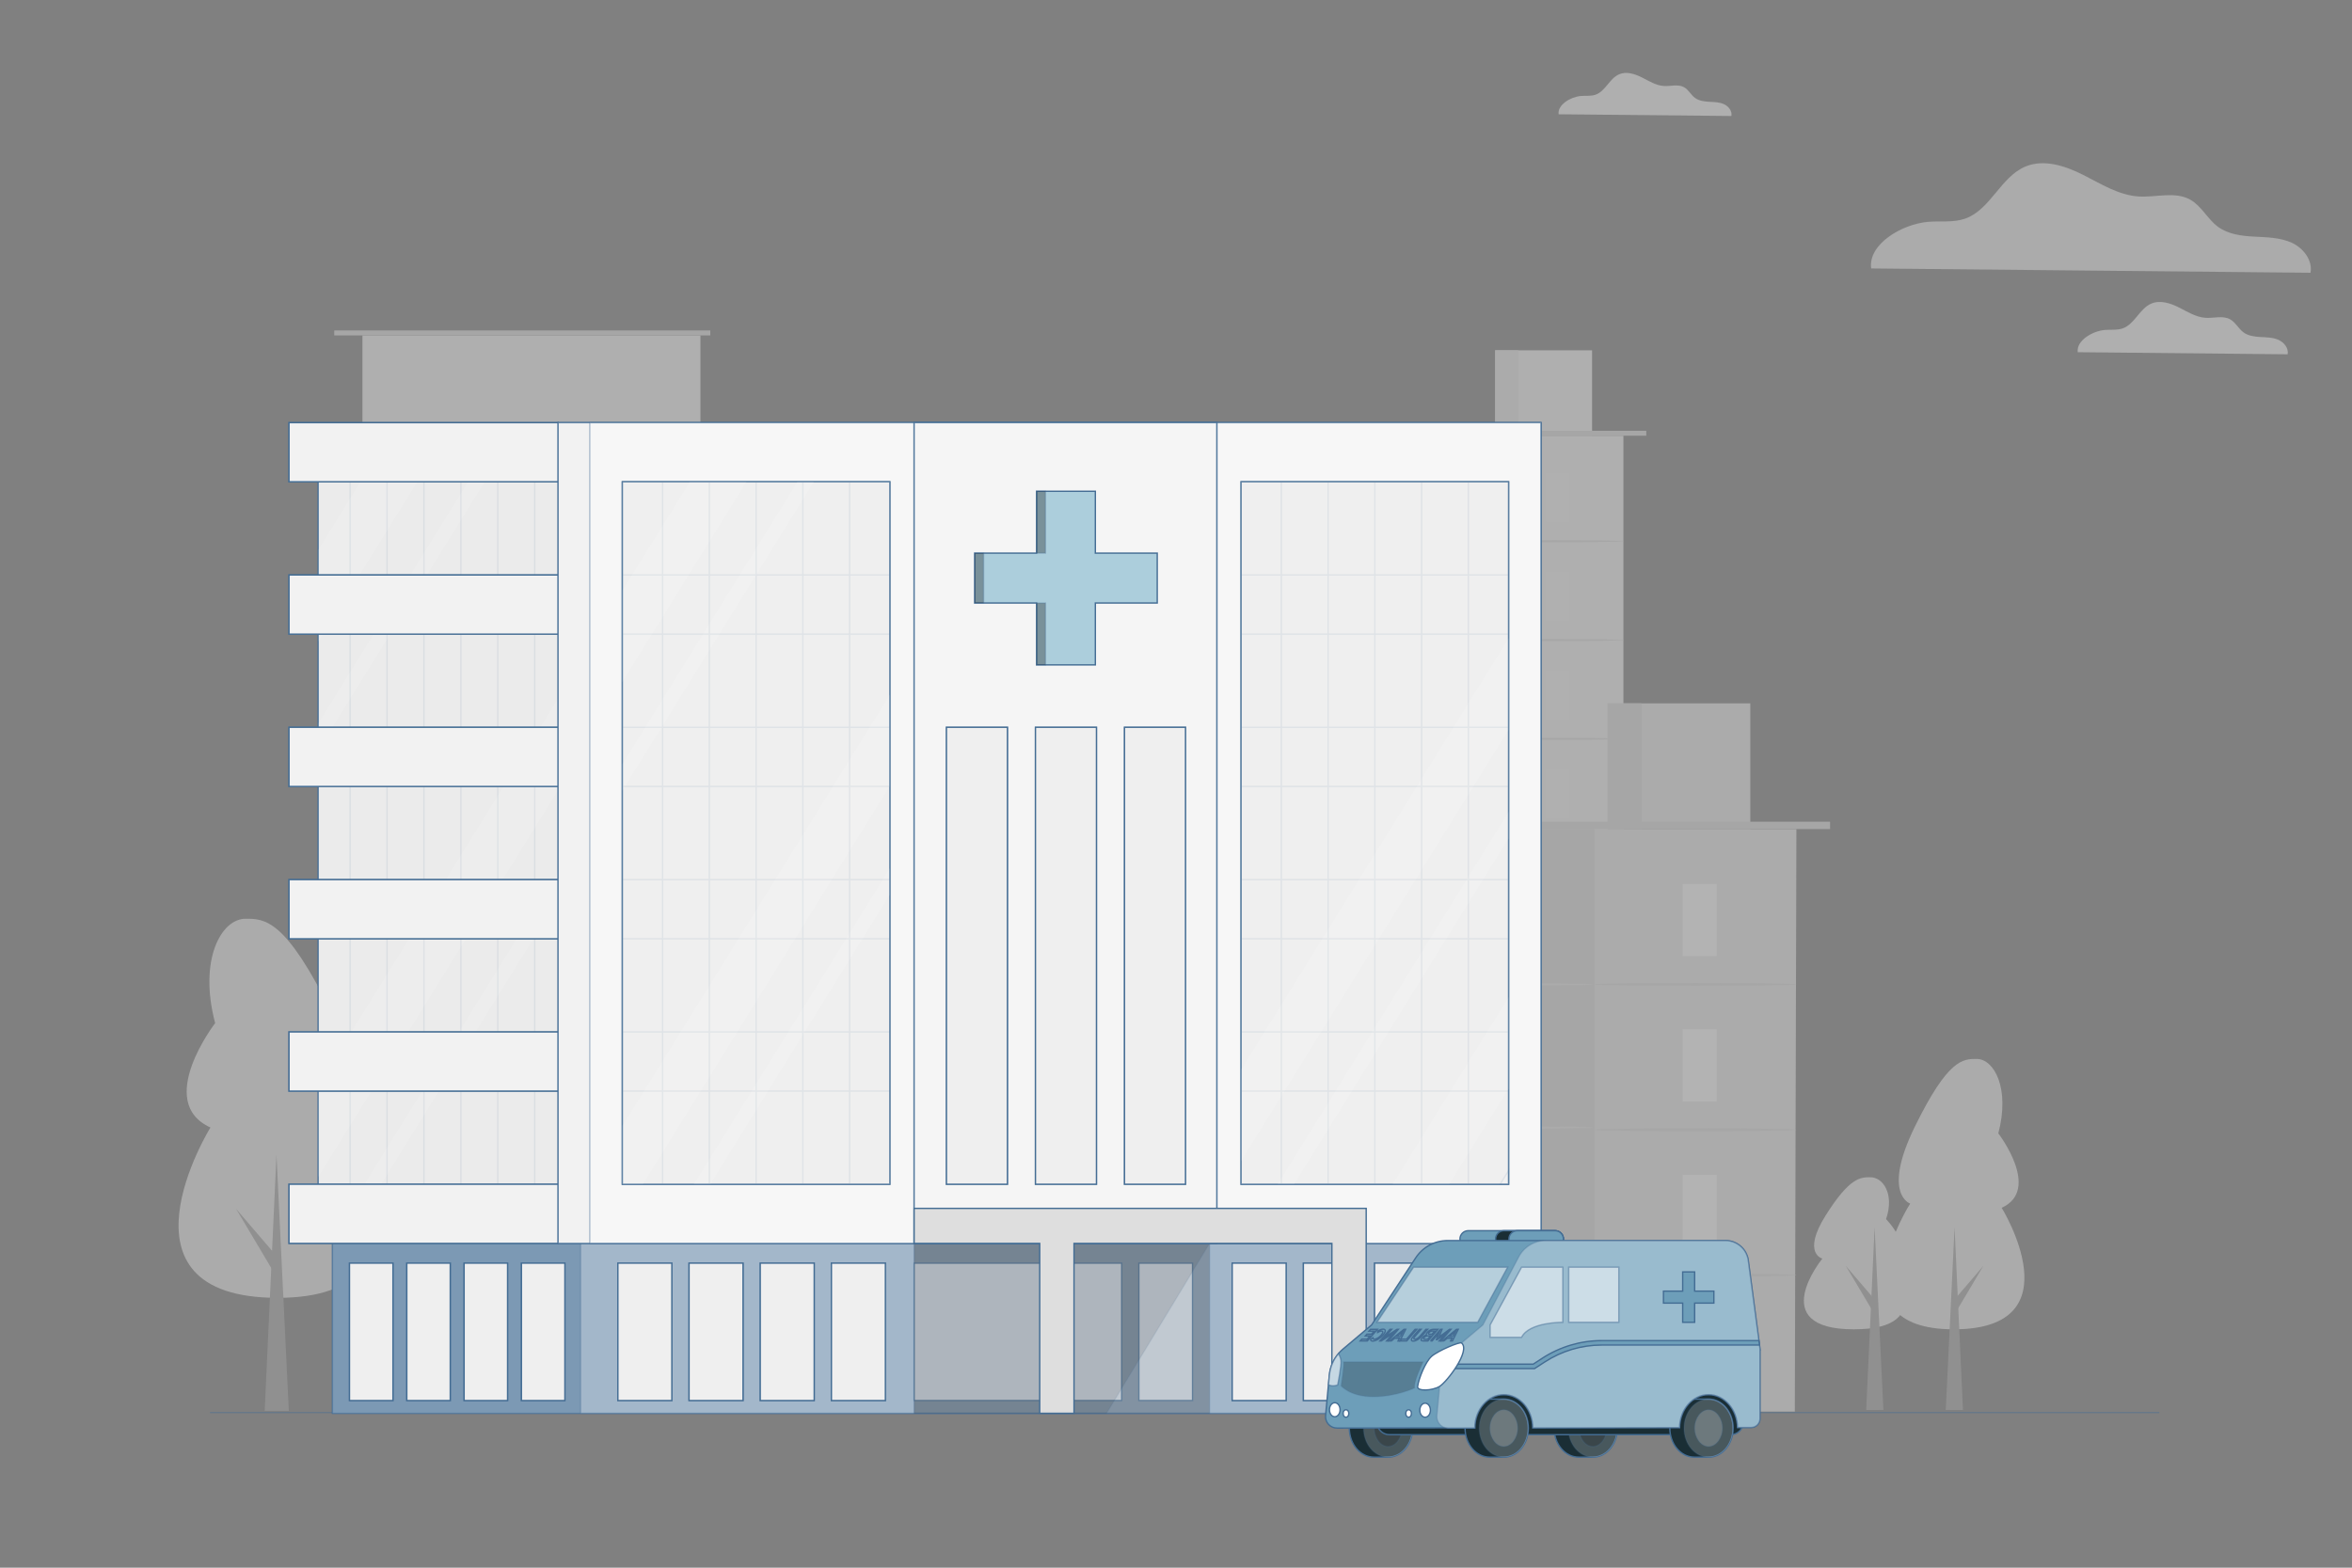 <?xml version="1.0" encoding="UTF-8"?>
<svg id="commercilaisti" xmlns="http://www.w3.org/2000/svg" viewBox="0 0 750 500">
  <rect x="0" y="0" width="750" height="500" fill="#808080" stroke="none"/>
  <defs>
    <style>
      .cls-1, .cls-2, .cls-3, .cls-4, .cls-5, .cls-6, .cls-7, .cls-8, .cls-9, .cls-10, .cls-11, .cls-12, .cls-13, .cls-14, .cls-15, .cls-16, .cls-17, .cls-18, .cls-19 {
        stroke: #446d94;
        stroke-miterlimit: 10;
      }

      .cls-1, .cls-2, .cls-3, .cls-4, .cls-5, .cls-6, .cls-7, .cls-8, .cls-9, .cls-11, .cls-12, .cls-13, .cls-15, .cls-16, .cls-17, .cls-18, .cls-19 {
        stroke-width: .435px;
      }

      .cls-1, .cls-2, .cls-4, .cls-7, .cls-8, .cls-11, .cls-20, .cls-16, .cls-18 {
        fill: #fff;
      }

      .cls-1, .cls-4, .cls-7, .cls-8, .cls-11, .cls-21, .cls-22, .cls-18, .cls-23 {
        isolation: isolate;
      }

      .cls-1, .cls-6 {
        opacity: .2;
      }

      .cls-2 {
        opacity: .7;
      }

      .cls-24, .cls-11, .cls-23 {
        opacity: .5;
      }

      .cls-3 {
        fill: #6d9eb9;
      }

      .cls-4, .cls-17 {
        opacity: .3;
      }

      .cls-5 {
        fill: #446d94;
      }

      .cls-6, .cls-17, .cls-19 {
        fill: #000;
      }

      .cls-25 {
        fill: #a8a8a8;
      }

      .cls-25, .cls-26, .cls-27, .cls-28, .cls-20, .cls-29, .cls-30 {
        stroke-width: 0px;
      }

      .cls-7, .cls-22 {
        opacity: .6;
      }

      .cls-9, .cls-10, .cls-13 {
        fill: none;
      }

      .cls-9, .cls-31, .cls-21, .cls-19 {
        opacity: .1;
      }

      .cls-32 {
        opacity: .8;
      }

      .cls-10 {
        stroke-width: .177px;
      }

      .cls-26, .cls-12 {
        fill: #dedede;
      }

      .cls-27 {
        fill: #ececec;
      }

      .cls-14 {
        fill: #accedc;
        stroke-width: .435px;
      }

      .cls-15 {
        fill: #1a2e35;
      }

      .cls-28 {
        fill: #f3f3f3;
      }

      .cls-18 {
        opacity: .4;
      }

      .cls-29 {
        fill: #f8f8f8;
      }

      .cls-30 {
        fill: #e9e9e9;
      }
    </style>
  </defs>
  <line id="linea_paviemnto" data-name="linea paviemnto" class="cls-10" x1="66.956" y1="450.564" x2="688.542" y2="450.564"/>
  <g id="grattacieli_2" data-name="grattacieli 2" class="cls-32">
    <g class="cls-24">
      <g id="Background_Complete" data-name="Background Complete">
        <g id="albero">
          <path class="cls-27" d="M638.285,385.218s24.022,38.8-15.356,38.757c-39.378-.043-13.811-40.108-13.811-40.108,0,0-9.112-2.911,1.485-24.529,10.598-21.617,15.322-21.612,19.713-21.607,5.549.006,10.705,9.377,6.902,23.747,0,0,13.836,17.951,1.068,23.74Z"/>
          <g>
            <polygon class="cls-25" points="620.459 449.688 623.266 391.282 625.946 449.694 620.459 449.688"/>
            <polygon class="cls-25" points="622.124 415.77 632.483 403.689 624.353 417.371 622.124 415.77"/>
          </g>
        </g>
        <g id="albero-2" data-name="albero">
          <path class="cls-27" d="M67.11,359.601s-33.676,54.393,21.528,54.333c55.203-.061,19.362-56.226,19.362-56.226,0,0,12.774-4.082-2.082-34.386-14.856-30.305-21.48-30.298-27.635-30.291-7.779.009-15.008,13.145-9.676,33.29,0,0-19.396,25.165-1.497,33.281Z"/>
          <g>
            <polygon class="cls-25" points="92.099 449.98 88.163 368.102 84.406 449.989 92.099 449.98"/>
            <polygon class="cls-25" points="89.764 402.431 75.243 385.494 86.64 404.676 89.764 402.431"/>
          </g>
        </g>
        <g id="albero-3" data-name="albero">
          <path class="cls-27" d="M602.2,402.183s17.373,21.825-11.095,21.794c-28.468-.031-9.992-22.559-9.992-22.559,0,0-6.588-1.639,1.069-13.795,7.658-12.156,11.073-12.152,14.247-12.148,4.012.004,7.741,5.275,4.994,13.356,0,0,10.005,10.098.776,13.351Z"/>
          <g>
            <polygon class="cls-25" points="600.578 449.688 597.77 391.282 595.091 449.694 600.578 449.688"/>
            <polygon class="cls-25" points="598.912 415.77 588.554 403.689 596.684 417.371 598.912 415.77"/>
          </g>
        </g>
        <path class="cls-30" d="M596.677,85.623c-1.075-7.786,9.916-14.195,18.171-14.876,3.938-.317,8.034.285,11.766-1.013,8.081-2.817,11.308-13.262,19.199-16.601,5.899-2.485,12.683-.269,18.408,2.611,5.709,2.88,11.371,6.504,17.744,6.916,5.551.348,11.592-1.709,16.447,1.013,3.622,2.026,5.519,6.204,8.856,8.656,3.274,2.405,7.528,2.928,11.576,3.133,4.049.222,8.24.269,11.94,1.947,3.685,1.693,6.737,5.602,5.978,9.59l-140.088-1.377Z"/>
        <g>
          <g>
            <rect class="cls-28" x="430.142" y="138.978" width="87.528" height="277.578"/>
            <rect class="cls-30" x="430.151" y="138.978" width="43.76" height="310.022"/>
            <rect class="cls-28" x="476.777" y="111.721" width="30.904" height="27.248"/>
            <rect class="cls-30" x="476.777" y="111.721" width="7.366" height="27.248"/>
            <polyline class="cls-26" points="524.967 138.978 524.967 137.387 427.589 137.387 427.589 138.978"/>
            <rect class="cls-29" x="492.985" y="150.86" width="7.409" height="15.636"/>
            <path class="cls-26" d="M473.911,172.624c0,.165,9.798.296,21.88.296,12.091,0,21.88-.13,21.88-.296s-9.798-.296-21.88-.296-21.88.13-21.88.296Z"/>
            <rect class="cls-28" x="115.574" y="106.978" width="107.782" height="277.578"/>
            <polyline class="cls-26" points="106.589 106.978 106.589 105.387 226.501 105.387 226.501 106.978"/>
            <path class="cls-26" d="M157.645,140.624c0,.165-9.798.296-21.88.296-12.091,0-21.88-.13-21.88-.296s9.798-.296,21.88-.296,21.88.13,21.88.296Z"/>
            <path class="cls-26" d="M429.769,172.624c0,.165,9.798.296,21.88.296,12.091,0,21.88-.13,21.88-.296s-9.798-.296-21.88-.296-21.88.13-21.88.296Z"/>
            <g>
              <rect class="cls-26" x="448.843" y="181.898" width="7.409" height="15.636"/>
              <path class="cls-26" d="M429.769,203.662c0,.165,9.798.296,21.88.296,12.091,0,21.88-.13,21.88-.296s-9.798-.296-21.88-.296-21.88.13-21.88.296Z"/>
            </g>
            <g>
              <rect class="cls-26" x="448.843" y="213.866" width="7.409" height="15.636"/>
              <path class="cls-26" d="M429.769,235.638c0,.165,9.798.296,21.88.296,12.091,0,21.88-.13,21.88-.296s-9.798-.296-21.88-.296c-12.082-.009-21.88.13-21.88.296Z"/>
            </g>
            <g>
              <rect class="cls-26" x="448.843" y="245.843" width="7.409" height="15.636"/>
              <path class="cls-26" d="M429.769,267.607c0,.165,9.798.296,21.88.296,12.091,0,21.88-.13,21.88-.296s-9.798-.296-21.88-.296-21.88.13-21.88.296Z"/>
            </g>
            <g>
              <rect class="cls-26" x="448.843" y="276.898" width="7.409" height="15.636"/>
              <path class="cls-26" d="M429.769,298.671c0,.165,9.798.296,21.88.296,12.091,0,21.88-.13,21.88-.296s-9.798-.296-21.88-.296c-12.082-.009-21.88.13-21.88.296Z"/>
            </g>
            <g>
              <rect class="cls-26" x="448.843" y="308.084" width="7.409" height="15.636"/>
              <rect class="cls-26" x="448.843" y="339.678" width="7.409" height="15.636"/>
              <path class="cls-26" d="M429.769,329.848c0,.165,9.798.296,21.88.296,12.091,0,21.88-.13,21.88-.296s-9.798-.296-21.88-.296-21.88.13-21.88.296Z"/>
            </g>
            <rect class="cls-29" x="492.985" y="182.367" width="7.409" height="15.636"/>
            <path class="cls-26" d="M473.911,204.14c0,.165,9.798.296,21.88.296,12.091,0,21.88-.13,21.88-.296s-9.798-.296-21.88-.296c-12.082-.009-21.88.13-21.88.296Z"/>
            <rect class="cls-29" x="492.985" y="213.883" width="7.409" height="15.636"/>
            <path class="cls-26" d="M473.911,235.647c0,.165,9.798.296,21.88.296,12.091,0,21.88-.13,21.88-.296s-9.798-.296-21.88-.296c-12.082-0-21.88.13-21.88.296Z"/>
            <rect class="cls-29" x="492.985" y="245.391" width="7.409" height="15.636"/>
            <path class="cls-26" d="M473.911,267.155c0,.165,9.798.296,21.88.296,12.091,0,21.88-.13,21.88-.296s-9.798-.296-21.88-.296-21.88.13-21.88.296Z"/>
            <rect class="cls-29" x="492.985" y="276.898" width="7.409" height="15.636"/>
            <path class="cls-26" d="M473.911,298.671c0,.165,9.798.296,21.88.296,12.091,0,21.88-.13,21.88-.296s-9.798-.296-21.88-.296c-12.082-.009-21.88.13-21.88.296Z"/>
            <rect class="cls-29" x="492.985" y="308.414" width="7.409" height="15.636"/>
            <path class="cls-26" d="M473.911,330.178c0,.165,9.798.296,21.88.296,12.091,0,21.88-.13,21.88-.296s-9.798-.296-21.88-.296-21.88.13-21.88.296Z"/>
            <rect class="cls-29" x="492.985" y="339.922" width="7.409" height="15.636"/>
          </g>
          <g>
            <polygon class="cls-30" points="572.332 450.218 572.838 264.432 444.04 264.432 443.944 299.468 443.534 450.218 572.332 450.218"/>
            <rect class="cls-26" x="444.04" y="264.432" width="64.394" height="185.785"/>
            <rect class="cls-30" x="512.65" y="224.331" width="45.479" height="40.104"/>
            <rect class="cls-26" x="512.65" y="224.331" width="10.84" height="40.104"/>
            <rect class="cls-26" x="440.27" y="262.087" width="143.3" height="2.338"/>
            <rect class="cls-20" x="536.519" y="281.922" width="10.901" height="23.007"/>
            <path class="cls-26" d="M508.437,313.951c0,.243,14.419.443,32.199.443,17.789,0,32.199-.2,32.199-.443s-14.41-.443-32.199-.443c-17.78,0-32.199.2-32.199.443Z"/>
            <g>
              <rect class="cls-28" x="471.557" y="281.922" width="10.901" height="23.007"/>
              <path class="cls-30" d="M443.484,313.951c0,.243,14.419.443,32.199.443,17.789,0,32.199-.2,32.199-.443s-14.41-.443-32.199-.443c-17.78,0-32.199.2-32.199.443Z"/>
            </g>
            <g>
              <rect class="cls-28" x="471.557" y="327.588" width="10.901" height="23.007"/>
              <path class="cls-30" d="M443.484,359.626c0,.243,14.419.443,32.199.443,17.789,0,32.199-.2,32.199-.443s-14.41-.443-32.199-.443c-17.78 0-32.199.2-32.199.443Z"/>
            </g>
            <g>
              <rect class="cls-28" x="471.557" y="374.636" width="10.901" height="23.007"/>
              <path class="cls-30" d="M443.484,406.674c0,.243,14.419.443,32.199.443,17.789,0,32.199-.2,32.199-.443s-14.41-.443-32.199-.443c-17.78,0-32.199.2-32.199.443Z"/>
            </g>
            <rect class="cls-28" x="471.557" y="421.684" width="10.901" height="23.007"/>
            <rect class="cls-20" x="536.519" y="328.283" width="10.901" height="23.007"/>
            <path class="cls-26" d="M508.437,360.321c0,.243,14.419.443,32.199.443,17.789,0,32.199-.2,32.199-.443s-14.41-.443-32.199-.443c-17.78,0-32.199.2-32.199.443Z"/>
            <rect class="cls-20" x="536.519" y="374.654" width="10.901" height="23.007"/>
            <path class="cls-26" d="M508.437,406.683c0,.243,14.419.443,32.199.443,17.789,0,32.199-.2,32.199-.443s-14.41-.443-32.199-.443c-17.78.009-32.199.209-32.199.443Z"/>
            <rect class="cls-20" x="536.519" y="421.024" width="10.901" height="23.007"/>
          </g>
        </g>
        <path class="cls-28" d="M497.006,36.449c-.422-3.062,3.904-5.588,7.15-5.846,1.552-.122,3.16.114,4.626-.401,3.182-1.109,4.447-5.216,7.551-6.525,2.317-.98,4.991-.107,7.236,1.023,2.245,1.131,4.469,2.554,6.979,2.719,2.188.143,4.555-.673,6.471.401,1.423.794,2.174,2.44,3.482,3.406,1.287.952,2.96,1.152,4.555,1.238,1.595.086,3.246.1,4.698.766,1.452.665,2.653,2.204,2.352,3.771l-55.1-.551Z"/>
        <path class="cls-28" d="M662.544,112.331c-.512-3.72,4.743-6.788,8.686-7.101,1.885-.148,3.839.139,5.62-.487,3.865-1.347,5.403-6.336,9.172-7.927,2.814-1.191,6.063-.13,8.79,1.243,2.727,1.373,5.429,3.103,8.477,3.303,2.658.174,5.533-.817,7.861.487,1.728.965,2.641,2.964,4.23,4.137,1.563,1.156,3.596,1.399,5.533,1.504s3.943.122,5.707.93c1.763.808,3.222,2.677,2.858,4.581l-66.934-.669Z"/>
      </g>
    </g>
  </g>
  <g>
    <g>
      <rect class="cls-27" x="434.814" y="434.974" width="12.332" height=".355"/>
      <rect class="cls-27" x="125.601" y="420.335" width="8.984" height=".355"/>
      <rect class="cls-27" x="163.783" y="426.325" width="132.888" height=".355"/>
    </g>
    <g>
      <g>
        <rect class="cls-5" x="106.037" y="387.143" width="379.373" height="63.612"/>
        <rect class="cls-4" x="106.037" y="387.143" width="379.373" height="63.612"/>
        <rect class="cls-4" x="185.167" y="387.143" width="300.244" height="63.612"/>
        <rect class="cls-6" x="291.491" y="396.577" width="94.232" height="54.178"/>
        <g>
          <rect class="cls-12" x="265.122" y="402.864" width="17.21" height="43.832"/>
          <rect class="cls-12" x="242.424" y="402.864" width="17.21" height="43.832"/>
          <rect class="cls-12" x="219.725" y="402.864" width="17.21" height="43.832"/>
          <rect class="cls-12" x="197.027" y="402.864" width="17.21" height="43.832"/>
        </g>
        <g>
          <rect class="cls-12" x="461.011" y="402.864" width="17.21" height="43.832"/>
          <rect class="cls-12" x="438.313" y="402.864" width="17.21" height="43.832"/>
          <rect class="cls-12" x="415.615" y="402.864" width="17.21" height="43.832"/>
          <rect class="cls-12" x="392.917" y="402.864" width="17.21" height="43.832"/>
        </g>
        <g>
          <rect class="cls-12" x="166.271" y="402.864" width="13.857" height="43.832"/>
          <rect class="cls-12" x="147.996" y="402.864" width="13.857" height="43.832"/>
          <rect class="cls-12" x="129.72" y="402.864" width="13.857" height="43.832"/>
          <rect class="cls-12" x="111.444" y="402.864" width="13.857" height="43.832"/>
        </g>
        <g class="cls-23">
          <rect class="cls-16" x="265.122" y="402.864" width="17.21" height="43.832"/>
          <rect class="cls-16" x="242.424" y="402.864" width="17.21" height="43.832"/>
          <rect class="cls-16" x="219.725" y="402.864" width="17.21" height="43.832"/>
          <rect class="cls-16" x="197.027" y="402.864" width="17.21" height="43.832"/>
        </g>
        <g class="cls-23">
          <rect class="cls-16" x="461.011" y="402.864" width="17.21" height="43.832"/>
          <rect class="cls-16" x="438.313" y="402.864" width="17.21" height="43.832"/>
          <rect class="cls-16" x="415.615" y="402.864" width="17.21" height="43.832"/>
          <rect class="cls-16" x="392.917" y="402.864" width="17.21" height="43.832"/>
        </g>
        <g class="cls-23">
          <rect class="cls-16" x="166.271" y="402.864" width="13.857" height="43.832"/>
          <rect class="cls-16" x="147.996" y="402.864" width="13.857" height="43.832"/>
          <rect class="cls-16" x="129.72" y="402.864" width="13.857" height="43.832"/>
          <rect class="cls-16" x="111.444" y="402.864" width="13.857" height="43.832"/>
        </g>
        <g class="cls-23">
          <rect class="cls-16" x="363.152" y="402.864" width="17.125" height="43.832"/>
          <rect class="cls-16" x="340.566" y="402.864" width="17.125" height="43.832"/>
          <rect class="cls-16" x="291.491" y="402.864" width="43.614" height="43.832"/>
        </g>
        <polygon class="cls-19" points="385.723 396.577 352.868 450.755 291.491 450.755 291.491 396.577 385.723 396.577"/>
      </g>
      <g>
        <rect class="cls-12" x="101.478" y="144.231" width="81.257" height="241.176"/>
        <rect class="cls-18" x="101.478" y="144.231" width="81.257" height="241.176"/>
        <line class="cls-9" x1="111.649" y1="144.231" x2="111.649" y2="385.407"/>
        <line class="cls-9" x1="123.421" y1="144.231" x2="123.421" y2="385.407"/>
        <line class="cls-9" x1="135.193" y1="144.231" x2="135.193" y2="385.407"/>
        <line class="cls-9" x1="146.965" y1="144.231" x2="146.965" y2="385.407"/>
        <line class="cls-9" x1="158.737" y1="144.231" x2="158.737" y2="385.407"/>
        <line class="cls-9" x1="170.509" y1="144.231" x2="170.509" y2="385.407"/>
        <g class="cls-31">
          <polygon class="cls-20" points="138.937 144.225 101.472 204.643 101.472 175.392 120.793 144.225 138.937 144.225"/>
          <polygon class="cls-20" points="160.414 144.225 101.472 239.271 101.472 230.745 155.123 144.225 160.414 144.225"/>
        </g>
        <g class="cls-31">
          <polygon class="cls-20" points="182.729 215.084 182.729 244.335 101.472 375.385 101.472 346.134 182.729 215.084"/>
          <polygon class="cls-20" points="182.729 270.452 182.729 278.992 116.75 385.401 111.444 385.401 182.729 270.452"/>
        </g>
      </g>
      <rect class="cls-12" x="177.978" y="134.796" width="313.398" height="261.781"/>
      <g>
        <rect class="cls-12" x="92.155" y="377.708" width="85.823" height="18.87" transform="translate(270.133 774.285) rotate(180)"/>
        <rect class="cls-12" x="92.155" y="134.796" width="85.823" height="18.87" transform="translate(270.133 288.462) rotate(180)"/>
        <rect class="cls-12" x="92.155" y="183.378" width="85.823" height="18.869" transform="translate(270.133 385.626) rotate(180)"/>
        <rect class="cls-12" x="92.155" y="231.961" width="85.823" height="18.87" transform="translate(270.133 482.791) rotate(180)"/>
        <rect class="cls-12" x="92.155" y="280.543" width="85.823" height="18.87" transform="translate(270.133 579.956) rotate(180)"/>
        <rect class="cls-12" x="92.155" y="329.125" width="85.823" height="18.869" transform="translate(270.133 677.12) rotate(180)"/>
        <g class="cls-22">
          <rect class="cls-16" x="92.155" y="377.708" width="85.823" height="18.87" transform="translate(270.133 774.285) rotate(180)"/>
          <rect class="cls-16" x="92.155" y="134.796" width="85.823" height="18.87" transform="translate(270.133 288.462) rotate(180)"/>
          <rect class="cls-16" x="92.155" y="183.378" width="85.823" height="18.869" transform="translate(270.133 385.626) rotate(180)"/>
          <rect class="cls-16" x="92.155" y="231.961" width="85.823" height="18.87" transform="translate(270.133 482.791) rotate(180)"/>
          <rect class="cls-16" x="92.155" y="280.543" width="85.823" height="18.87" transform="translate(270.133 579.956) rotate(180)"/>
          <rect class="cls-16" x="92.155" y="329.125" width="85.823" height="18.869" transform="translate(270.133 677.12) rotate(180)"/>
        </g>
      </g>
      <rect class="cls-7" x="177.978" y="134.796" width="313.398" height="261.781"/>
      <rect class="cls-18" x="188.067" y="134.796" width="303.309" height="261.781"/>
      <rect class="cls-12" x="291.491" y="134.796" width="96.527" height="261.781"/>
      <g>
        <g>
          <rect class="cls-12" x="395.76" y="153.659" width="85.3" height="224.053"/>
          <rect class="cls-11" x="395.76" y="153.659" width="85.3" height="224.053"/>
          <g class="cls-21">
            <line class="cls-13" x1="408.594" y1="153.666" x2="408.594" y2="377.708"/>
            <line class="cls-13" x1="423.501" y1="153.666" x2="423.501" y2="377.708"/>
            <line class="cls-13" x1="438.409" y1="153.666" x2="438.409" y2="377.708"/>
            <line class="cls-13" x1="453.317" y1="153.666" x2="453.317" y2="377.708"/>
            <line class="cls-13" x1="468.224" y1="153.666" x2="468.224" y2="377.708"/>
            <rect class="cls-13" x="395.758" y="153.666" width="85.303" height="224.042"/>
            <line class="cls-13" x1="481.06" y1="183.378" x2="395.758" y2="183.378"/>
            <line class="cls-13" x1="395.758" y1="202.248" x2="481.06" y2="202.248"/>
            <line class="cls-13" x1="481.06" y1="231.961" x2="395.758" y2="231.961"/>
            <line class="cls-13" x1="395.758" y1="250.83" x2="481.06" y2="250.83"/>
            <line class="cls-13" x1="481.06" y1="280.543" x2="395.758" y2="280.543"/>
            <line class="cls-13" x1="395.758" y1="299.413" x2="481.06" y2="299.413"/>
            <line class="cls-13" x1="481.06" y1="329.125" x2="395.758" y2="329.125"/>
            <line class="cls-13" x1="395.758" y1="347.995" x2="481.06" y2="347.995"/>
          </g>
          <g class="cls-31">
            <polygon class="cls-20" points="481.06 203.537 481.06 232.788 395.76 370.349 395.76 341.084 481.06 203.537"/>
            <polygon class="cls-20" points="481.06 258.89 481.06 267.43 412.683 377.712 407.378 377.712 481.06 258.89"/>
          </g>
          <g class="cls-31">
            <polygon class="cls-20" points="481.06 317.989 481.06 347.24 462.164 377.712 444.034 377.712 481.06 317.989"/>
            <polygon class="cls-16" points="481.06 373.343 481.06 377.712 478.35 377.712 481.06 373.343"/>
          </g>
        </g>
        <g>
          <rect class="cls-12" x="198.447" y="153.659" width="85.3" height="224.053"/>
          <rect class="cls-11" x="198.447" y="153.659" width="85.3" height="224.053"/>
          <g class="cls-21">
            <line class="cls-13" x1="211.285" y1="153.666" x2="211.285" y2="377.708"/>
            <line class="cls-13" x1="226.192" y1="153.666" x2="226.192" y2="377.708"/>
            <line class="cls-13" x1="241.1" y1="153.666" x2="241.1" y2="377.708"/>
            <line class="cls-13" x1="256.007" y1="153.666" x2="256.007" y2="377.708"/>
            <line class="cls-13" x1="270.915" y1="153.666" x2="270.915" y2="377.708"/>
            <rect class="cls-13" x="198.448" y="153.666" width="85.303" height="224.042"/>
            <line class="cls-13" x1="283.751" y1="183.378" x2="198.448" y2="183.378"/>
            <line class="cls-13" x1="198.448" y1="202.248" x2="283.751" y2="202.248"/>
            <line class="cls-13" x1="283.751" y1="231.961" x2="198.448" y2="231.961"/>
            <line class="cls-13" x1="198.448" y1="250.83" x2="283.751" y2="250.83"/>
            <line class="cls-13" x1="283.751" y1="280.543" x2="198.448" y2="280.543"/>
            <line class="cls-13" x1="198.448" y1="299.413" x2="283.751" y2="299.413"/>
            <line class="cls-13" x1="283.751" y1="329.125" x2="198.448" y2="329.125"/>
            <line class="cls-13" x1="198.448" y1="347.995" x2="283.751" y2="347.995"/>
          </g>
          <g class="cls-31">
            <polygon class="cls-20" points="238.068 153.659 198.447 217.552 198.447 188.315 219.939 153.659 238.068 153.659"/>
            <polygon class="cls-20" points="259.56 153.659 198.447 252.209 198.447 243.669 254.254 153.659 259.56 153.659"/>
          </g>
          <g class="cls-31">
            <polygon class="cls-20" points="283.747 221.51 283.747 250.748 205.029 377.712 198.447 377.712 198.447 359.057 283.747 221.51"/>
            <polygon class="cls-20" points="283.747 276.85 283.747 285.404 226.507 377.712 221.201 377.712 283.747 276.85"/>
          </g>
        </g>
      </g>
      <rect class="cls-2" x="291.491" y="134.796" width="96.527" height="261.781"/>
      <polygon class="cls-12" points="435.65 385.401 435.65 385.401 431.392 385.401 335.796 385.401 335.795 385.401 331.537 385.401 291.491 385.401 291.491 396.577 331.537 396.577 331.537 450.756 335.795 450.756 338.218 450.756 342.477 450.756 342.477 396.579 424.71 396.579 424.71 450.756 428.969 450.756 431.392 450.756 435.65 450.756 435.65 396.577 435.65 396.577 435.65 385.401"/>
      <g>
        <rect class="cls-12" x="301.795" y="231.961" width="19.455" height="145.751"/>
        <rect class="cls-12" x="330.185" y="231.961" width="19.455" height="145.751"/>
        <rect class="cls-12" x="358.575" y="231.961" width="19.455" height="145.751"/>
        <g class="cls-23">
          <rect class="cls-16" x="301.795" y="231.961" width="19.455" height="145.751"/>
          <rect class="cls-16" x="330.185" y="231.961" width="19.455" height="145.751"/>
          <rect class="cls-16" x="358.575" y="231.961" width="19.455" height="145.751"/>
        </g>
      </g>
      <g>
        <polygon class="cls-14" points="369.018 176.416 366.179 176.416 349.285 176.416 349.285 156.683 349.285 156.683 346.446 156.683 333.379 156.683 333.379 156.683 330.54 156.683 330.54 176.416 313.646 176.416 313.646 176.416 310.807 176.416 310.807 192.322 313.646 192.322 313.646 192.322 330.54 192.322 330.54 212.055 333.379 212.055 333.379 212.055 346.446 212.055 349.285 212.055 349.285 212.055 349.285 192.322 366.179 192.322 369.018 192.322 369.018 192.322 369.018 176.416 369.018 176.416"/>
        <rect class="cls-17" x="310.8" y="176.42" width="2.851" height="15.902"/>
        <rect class="cls-17" x="330.547" y="156.687" width="2.837" height="19.733"/>
        <rect class="cls-17" x="330.547" y="192.322" width="2.837" height="19.733"/>
      </g>
    </g>
    <g>
      <g>
        <path class="cls-15" d="M442.626,446.232h-4.525c-4.322,0-7.826,4.145-7.826,9.259s3.504,9.259,7.826,9.259h4.525c4.323,0,7.827-4.145,7.827-9.259s-3.504-9.259-7.827-9.259Z"/>
        <path class="cls-1" d="M450.453,455.492c0,5.114-3.504,9.259-7.826,9.259s-7.826-4.145-7.826-9.259,3.504-9.259,7.826-9.259,7.826,4.145,7.826,9.259Z"/>
        <path class="cls-6" d="M442.626,461.36c-2.403,0-4.435-2.687-4.435-5.869,0-3.179,2.031-5.866,4.435-5.866,2.403,0,4.435,2.687,4.435,5.866,0,3.182-2.031,5.869-4.435,5.869Z"/>
      </g>
      <g>
        <path class="cls-15" d="M507.926,446.232h-4.525c-4.322,0-7.826,4.145-7.826,9.259s3.504,9.259,7.826,9.259h4.525c4.322,0,7.826-4.145,7.826-9.259s-3.504-9.259-7.826-9.259Z"/>
        <path class="cls-1" d="M515.752,455.492c0,5.114-3.504,9.259-7.826,9.259s-7.826-4.145-7.826-9.259,3.504-9.259,7.826-9.259,7.826,4.145,7.826,9.259Z"/>
        <path class="cls-6" d="M507.926,461.36c-2.403,0-4.435-2.687-4.435-5.869,0-3.179,2.031-5.866,4.435-5.866,2.403,0,4.435,2.687,4.435,5.866,0,3.182-2.031,5.869-4.435,5.869Z"/>
      </g>
      <path class="cls-15" d="M439.069,428.277v25.326c0,2.188,1.79,3.978,3.978,3.978h108.868c2.188,0,3.978-1.79,3.978-3.978v-25.326h-116.823Z"/>
      <g>
        <path class="cls-15" d="M479.521,446.232h-4.525c-4.322,0-7.826,4.145-7.826,9.259s3.504,9.259,7.826,9.259h4.525c4.323,0,7.827-4.145,7.827-9.259s-3.504-9.259-7.827-9.259Z"/>
        <path class="cls-1" d="M487.347,455.492c0,5.114-3.504,9.259-7.826,9.259s-7.826-4.145-7.826-9.259,3.504-9.259,7.826-9.259,7.826,4.145,7.826,9.259Z"/>
        <path class="cls-1" d="M479.521,461.36c-2.403,0-4.435-2.687-4.435-5.869,0-3.179,2.031-5.866,4.435-5.866s4.435,2.687,4.435,5.866c0,3.182-2.031,5.869-4.435,5.869Z"/>
      </g>
      <g>
        <path class="cls-15" d="M544.82,446.232h-4.525c-4.322,0-7.826,4.145-7.826,9.259s3.504,9.259,7.826,9.259h4.525c4.323,0,7.827-4.145,7.827-9.259s-3.504-9.259-7.827-9.259Z"/>
        <path class="cls-1" d="M552.646,455.492c0,5.114-3.504,9.259-7.826,9.259s-7.826-4.145-7.826-9.259,3.504-9.259,7.826-9.259,7.826,4.145,7.826,9.259Z"/>
        <path class="cls-1" d="M544.82,461.36c-2.403,0-4.435-2.687-4.435-5.869,0-3.179,2.031-5.866,4.435-5.866,2.403,0,4.435,2.687,4.435,5.866,0,3.182-2.031,5.869-4.435,5.869Z"/>
      </g>
      <g>
        <path class="cls-3" d="M498.535,395.143c0,1.447-1.178,2.639-2.625,2.639h-27.72c-1.447,0-2.638-1.191-2.638-2.639,0-1.447,1.191-2.624,2.638-2.624h27.72c1.447,0,2.625,1.177,2.625,2.624Z"/>
        <path class="cls-15" d="M498.535,395.143c0,1.447-1.178,2.639-2.625,2.639h-16.357c-1.447,0-2.639-1.191-2.639-2.639,0-1.447,1.192-2.624,2.639-2.624h16.357c1.447,0,2.625,1.177,2.625,2.624Z"/>
        <path class="cls-3" d="M498.535,395.143c0,1.447-1.178,2.639-2.625,2.639h-12.101c-1.447,0-2.639-1.191-2.639-2.639,0-1.447,1.192-2.624,2.639-2.624h12.101c1.447,0,2.625,1.177,2.625,2.624Z"/>
        <path class="cls-3" d="M561.218,430.154v22.329c0,1.546-1.263,2.809-2.809,2.809l-4.355.014c-.071-5.802-4.199-10.498-9.235-10.498-5.05,0-9.178,4.71-9.249,10.526l-46.8.085c-.028-5.859-4.171-10.611-9.249-10.611s-9.235,4.781-9.249,10.654l-8.455.014c-.113,0-.227-.014-.326-.014-.113-.014-.227-.029-.326-.057h-.128l-34.685.071c-2.156,0-3.859-1.816-3.66-3.972.255-2.752.61-6.497.922-9.873.113-1.092.213-2.142.298-3.093.241-2.539,1.263-4.908,2.908-6.824v-.028c.426-.497.908-.965,1.404-1.39l9.15-7.717,14.087-21.435c2.256-3.419,6.072-5.476,10.157-5.476h88.62c.922,0,1.802.17,2.624.482.61.241,1.178.553,1.703.936.34.255.667.539.965.851.61.624,1.092,1.362,1.433,2.17.085.184.156.383.227.582.142.426.241.88.298,1.348l3.731,28.117Z"/>
        <path class="cls-4" d="M561.223,430.154v22.329c0,1.546-1.263,2.809-2.809,2.809l-4.355.014c-.071-5.802-4.199-10.498-9.235-10.498-5.05,0-9.178,4.71-9.249,10.526l-46.8.099v-.014c-.028-5.859-4.171-10.611-9.249-10.611-5.078,0-9.235,4.781-9.249,10.654v.014l-8.441.014c-.113,0-.227,0-.34-.028-.156,0-.312-.029-.454-.057-1.759-.383-3.021-2.029-2.866-3.901.227-2.596.568-6.1.88-9.32.114-1.277.241-2.525.34-3.646.312-3.206,1.858-6.157,4.327-8.242l2.326-1.972,6.809-5.745,11.42-21.705c.638-1.22,1.518-2.27,2.567-3.093,1.688-1.348,3.802-2.114,6.029-2.114h57.368c.922,0,1.802.17,2.624.482.61.241,1.177.553,1.703.936.34.255.667.539.965.851.61.624,1.092,1.362,1.433,2.17.085.184.156.383.227.582.142.426.255.88.312,1.348l3.376,25.535.184,1.419.156,1.163Z"/>
        <polygon class="cls-11" points="439.069 421.737 471.212 421.737 480.764 404.154 450.757 404.154 439.069 421.737"/>
        <path class="cls-7" d="M426.56,441.725s-1.684.691-2.943-.089c.106-1.099.213-2.145.301-3.102.23-2.535,1.259-4.91,2.907-6.825.266.461.638,1.241.78,2.181.248,1.525-1.046,7.835-1.046,7.835Z"/>
        <path class="cls-6" d="M428.432,434.361h25.364s-3.156,6.429-2.688,8.299c0,0-5.844,2.805-13.208,2.805s-10.262-3.457-10.262-3.457c0,0,1.029-6.595.795-7.647Z"/>
        <path class="cls-8" d="M456.134,449.773c0,1.235-.759,2.237-1.695,2.237s-1.695-1.002-1.695-2.237c0-1.235.759-2.237,1.695-2.237s1.695,1.002,1.695,2.237Z"/>
        <ellipse class="cls-8" cx="425.627" cy="449.624" rx="1.695" ry="2.237"/>
        <ellipse class="cls-8" cx="449.175" cy="450.817" rx=".904" ry="1.193"/>
        <ellipse class="cls-8" cx="429.199" cy="450.817" rx=".904" ry="1.193"/>
        <path class="cls-11" d="M475.174,422.576l10.024-18.422h13.148v17.584s-10.733-.117-13.148,4.792h-10.024v-3.953Z"/>
        <rect class="cls-11" x="500.228" y="404.154" width="15.983" height="17.584"/>
        <g>
          <path class="cls-3" d="M460.453,427.676h-.59l4.582-3.697h.556l-1.844,3.697h-.582l.443-.855h-1.519l-1.046.855ZM463.296,426.281l.835-1.616-1.976,1.616h1.141Z"/>
          <path class="cls-3" d="M456.148,427.676l3.216-3.697h.464l-.944,2.45,3.335-2.45h.464l-3.211,3.697h-.538l2.101-2.419-2.732,1.997h-.252l.763-2.028-2.133,2.45h-.534Z"/>
          <path class="cls-3" d="M454.84,425.753c-.101-.153-.014-.433.315-.812.509-.586,1.226-.962,1.955-.962h1.423l-3.211,3.697h-1.51c-.781,0-.869-.369-.318-1.003.418-.481.909-.792,1.345-.919ZM454.315,427.138h.911l.927-1.067h-.911c-.425,0-.798.164-1.118.533-.322.371-.234.534.191.534ZM456.703,424.518c-.39,0-.759.169-1.057.512-.294.338-.219.507.172.507h.798l.885-1.019h-.798Z"/>
          <path class="cls-3" d="M450.663,427.729c-.829,0-.819-.586.117-1.664l1.812-2.086h.555l-1.79,2.06c-.66.76-.666,1.087-.175,1.087.49,0,1.056-.326,1.716-1.087l1.79-2.06h.564l-1.812,2.086c-.936,1.078-1.944,1.664-2.777,1.664Z"/>
          <path class="cls-3" d="M448.587,427.676h-2.152l.505-.581h1.588l2.706-3.116h.564l-3.211,3.697Z"/>
          <path class="cls-3" d="M443.689,427.676h-.59l4.582-3.697h.555l-1.844,3.697h-.581l.443-.855h-1.519l-1.046.855ZM446.532,426.281l.835-1.616-1.976,1.616h1.141Z"/>
          <path class="cls-3" d="M443.78,423.979l-2.175,2.503,3.849-2.503h.464l-3.211,3.697h-.56l2.175-2.503-3.849,2.503h-.465l3.211-3.697h.56Z"/>
          <path class="cls-3" d="M437.736,427.729c-.499,0-.736-.217-.669-.619l.731-.422c-.036.296.115.438.431.438.629,0,1.552-.538,2.213-1.299s.672-1.298.043-1.298c-.317,0-.713.142-1.188.433l-.002-.417c.631-.402,1.243-.618,1.738-.618.933,0,.935.797-.024,1.9-.959,1.104-2.346,1.902-3.275,1.902Z"/>
          <path class="cls-3" d="M435.964,427.1l.885-1.019h-1.467l.491-.565h1.467l.834-.961h-1.654l.5-.576h2.217l-3.211,3.697h-2.278l.5-.576h1.714Z"/>
        </g>
        <polygon class="cls-3" points="546.512 411.795 540.385 411.795 540.385 405.668 536.57 405.668 536.57 411.795 530.443 411.795 530.443 415.611 536.57 415.611 536.57 421.737 540.385 421.737 540.385 415.611 546.512 415.611 546.512 411.795"/>
        <path class="cls-3" d="M561.067,428.99h-50.261c-6.511,0-12.824,1.873-18.271,5.433l-3.22,2.085h-25.422v-1.419h25.01l2.851-1.858c5.689-3.703,12.271-5.66,19.052-5.66h50.076l.184,1.419Z"/>
        <path class="cls-8" d="M452.043,442.192c.384-2.613,2.478-7.818,4.442-9.584,1.948-1.752,9-4.743,9.564-4.283,3.008,2.455-4.675,12.455-7.003,13.863-2.327,1.408-7.243,1.64-7.003.005Z"/>
      </g>
    </g>
  </g>
</svg>